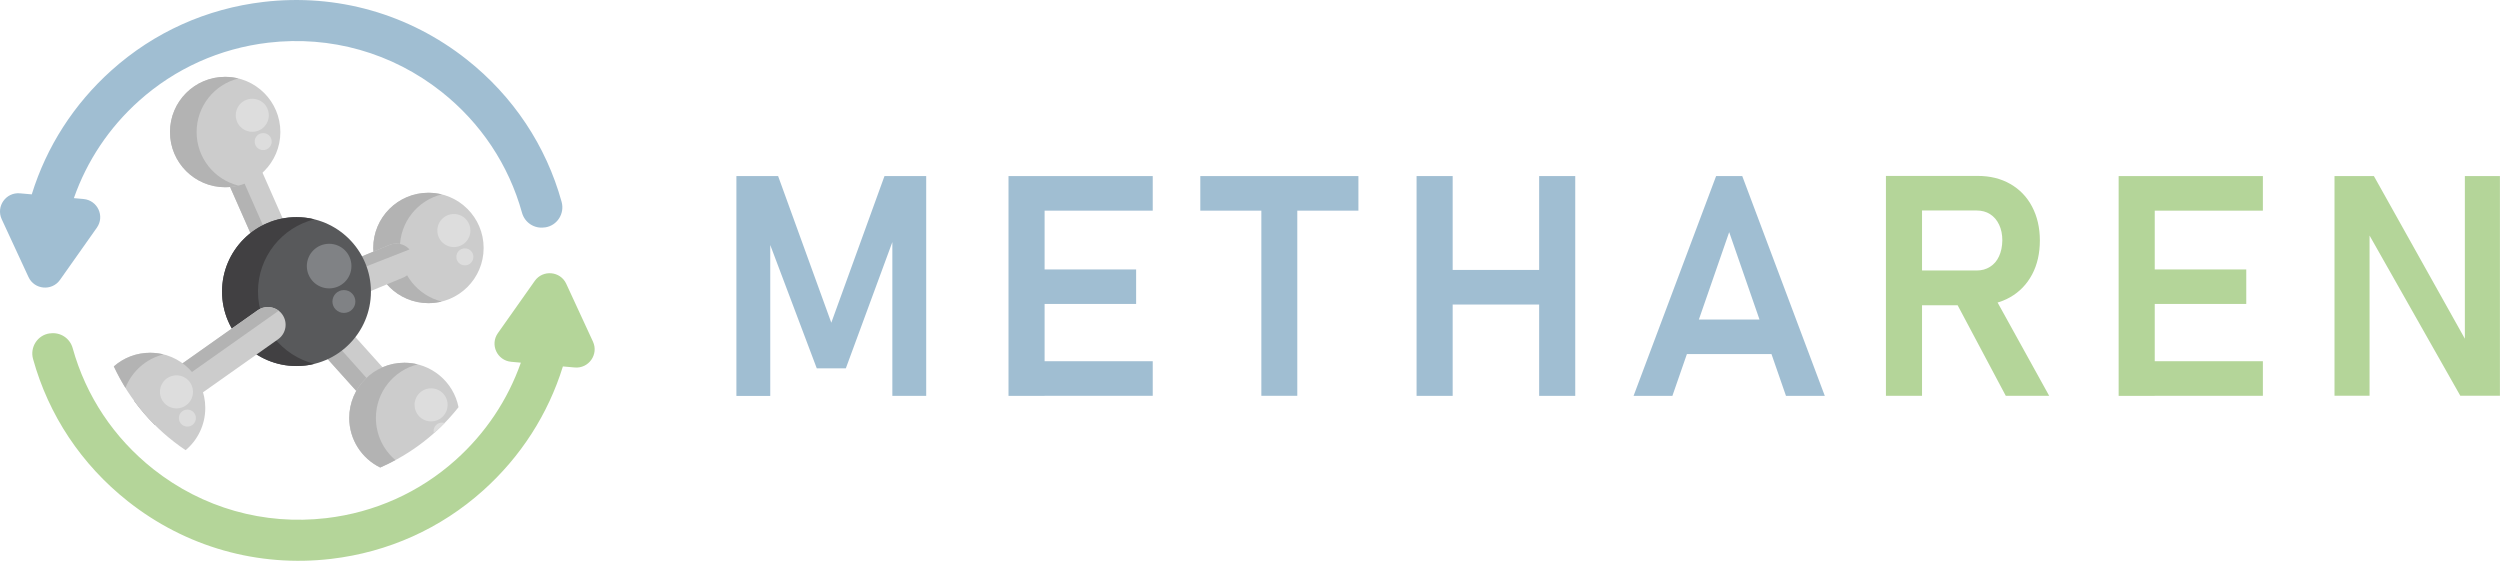 <svg xmlns="http://www.w3.org/2000/svg" id="Layer_2" viewBox="0 0 311.65 69.91"><defs><style>.cls-1{fill:#ddd;}.cls-2{fill:#b4d599;}.cls-3{fill:#a0bed2;}.cls-4{fill:#808285;}.cls-5{fill:#ccc;}.cls-6{fill:#b3b3b3;}.cls-7{fill:#58595b;}.cls-8{fill:#414042;}</style></defs><g id="Layer_1-2"><g><g><path class="cls-3" d="M110.26,21.95h5.2v27.4h-4.22V28.45l.19,1.21-5.99,16.26h-3.62l-5.99-15.88,.19-1.58v20.9h-4.22V21.95h5.2l6.63,18.28,6.63-18.28Z"></path><path class="cls-3" d="M125.72,21.95h4.5v27.4h-4.5V21.95Zm1.87,0h16.11v4.31h-16.11v-4.31Zm0,11.64h14.04v4.3h-14.04v-4.3Zm0,11.44h16.11v4.31h-16.11v-4.31Z"></path><path class="cls-3" d="M149.63,21.95h19.71v4.31h-19.71v-4.31Zm7.61,2.24h4.48v25.15h-4.48V24.19Z"></path><path class="cls-3" d="M176.59,21.95h4.5v27.4h-4.5V21.95Zm2.39,11.7h15.58v4.31h-15.58v-4.31Zm12.89-11.7h4.5v27.4h-4.5V21.95Z"></path><path class="cls-3" d="M213.91,21.95h3.28l10.29,27.4h-4.84l-7.08-20.41-7.08,20.41h-4.84l10.29-27.4Zm-5.45,17.88h14.41v4.31h-14.41v-4.31Z"></path></g><path class="cls-2" d="M235.1,21.93h4.5v27.41h-4.5V21.93Zm1.87,11.79h9.44c.63,0,1.18-.15,1.67-.46s.86-.74,1.12-1.31,.4-1.22,.41-1.98c0-.74-.13-1.39-.4-1.96s-.64-1-1.12-1.31-1.05-.46-1.69-.46h-9.44v-4.31h9.57c1.55,0,2.9,.33,4.07,1s2.08,1.61,2.72,2.83,.97,2.63,.97,4.22-.32,3.02-.97,4.24-1.56,2.16-2.73,2.83-2.53,1-4.06,1h-9.57v-4.31Zm6.61,3.47l4.67-.87,7.2,13.02h-5.41l-6.46-12.15Z"></path><path class="cls-2" d="M264.11,21.95h4.5v27.4h-4.5V21.95Zm1.87,0h16.11v4.31h-16.11v-4.31Zm0,11.64h14.04v4.3h-14.04v-4.3Zm0,11.44h16.11v4.31h-16.11v-4.31Z"></path><path class="cls-2" d="M291.03,21.95h4.9l11.79,21.08-.45,.49V21.95h4.37v27.38h-4.94l-11.76-20.76,.45-.49v21.25h-4.37V21.95Z"></path></g><path class="cls-5" d="M35.73,36.02c-.85,0-1.66-.49-2.02-1.32l-5.44-12.33c-.49-1.12,.01-2.42,1.13-2.91,1.12-.49,2.42,.01,2.91,1.13l5.44,12.33c.49,1.12-.01,2.42-1.13,2.91-.29,.13-.59,.19-.89,.19h0Z"></path><path class="cls-6" d="M36.96,35.64c-.11,.07-.22,.13-.34,.19-.29,.13-.59,.19-.89,.19-.85,0-1.66-.49-2.02-1.32l-5.44-12.33c-.49-1.11,.01-2.42,1.13-2.91,.5-.22,1.03-.24,1.52-.1-.87,.58-1.23,1.73-.79,2.72l5.44,12.33c.27,.62,.79,1.05,1.39,1.23h0Z"></path><path class="cls-5" d="M60.29,30.91c0,3.8-3.08,6.88-6.88,6.88s-6.88-3.08-6.88-6.88,3.08-6.88,6.88-6.88,6.88,3.08,6.88,6.88h0Z"></path><path class="cls-6" d="M55.07,37.59c-.53,.13-1.09,.2-1.66,.2-3.8,0-6.88-3.08-6.88-6.88s3.08-6.88,6.88-6.88c.57,0,1.13,.07,1.66,.2-3,.74-5.22,3.45-5.22,6.68s2.22,5.93,5.22,6.68h0Z"></path><path class="cls-5" d="M44.39,36.86c-.87,0-1.69-.51-2.04-1.36-.47-1.13,.07-2.42,1.19-2.89l5.01-2.08c1.13-.47,2.42,.07,2.89,1.19,.47,1.13-.07,2.42-1.19,2.89l-5.02,2.08c-.28,.11-.56,.17-.84,.17h0Z"></path><g><path class="cls-5" d="M34.95,16.46c0,3.8-3.08,6.88-6.88,6.88s-6.88-3.08-6.88-6.88,3.08-6.88,6.88-6.88,6.88,3.08,6.88,6.88h0Z"></path><path class="cls-6" d="M29.73,23.14c-.53,.13-1.09,.2-1.66,.2-3.8,0-6.88-3.08-6.88-6.88s3.08-6.88,6.88-6.88c.57,0,1.13,.07,1.66,.2-3,.74-5.22,3.45-5.22,6.68s2.22,5.93,5.22,6.68h0Z"></path><path class="cls-1" d="M33.51,14.37c0,1.14-.92,2.06-2.06,2.06s-2.06-.92-2.06-2.06,.92-2.06,2.06-2.06,2.06,.92,2.06,2.06h0Z"></path><path class="cls-1" d="M33.87,17.65c0,.58-.47,1.06-1.06,1.06s-1.06-.47-1.06-1.06,.47-1.06,1.06-1.06,1.06,.47,1.06,1.06h0Z"></path></g><path class="cls-5" d="M52.05,50.62l-3.29,2.95-1.47-1.63-8.49-9.45,.79-.71,2.49-2.24,9.95,11.08Z"></path><path class="cls-1" d="M58.64,28.74c0,1.14-.92,2.06-2.06,2.06s-2.06-.92-2.06-2.06,.92-2.06,2.06-2.06,2.06,.92,2.06,2.06h0Z"></path><path class="cls-6" d="M49.25,51.09l-1.95,.85-8.49-9.45,.79-.71,1.14-.2,8.5,9.51Z"></path><path class="cls-1" d="M59.01,32.02c0,.58-.47,1.06-1.06,1.06s-1.06-.47-1.06-1.06,.47-1.06,1.06-1.06,1.06,.47,1.06,1.06h0Z"></path><path class="cls-5" d="M57.16,50.76c-2.57,3.25-5.92,5.85-9.77,7.52-2.29-1.12-3.86-3.47-3.86-6.18,0-3.8,3.08-6.88,6.88-6.88,3.34,0,6.13,2.38,6.75,5.54h0Z"></path><path class="cls-6" d="M51.05,31.09c-.61-.67-1.6-.93-2.48-.56l-5.01,2.08c-.82,.34-1.33,1.12-1.36,1.96l8.86-3.48Z"></path><path class="cls-6" d="M49.3,57.35c-.62,.34-1.25,.65-1.9,.93-2.29-1.12-3.86-3.47-3.86-6.18,0-3.8,3.08-6.88,6.88-6.88,.57,0,1.13,.07,1.66,.2-3,.74-5.22,3.45-5.22,6.68,0,2.11,.95,4,2.44,5.26h0Z"></path><path class="cls-7" d="M46.24,36.35c0,5.13-4.16,9.28-9.28,9.28s-9.28-4.16-9.28-9.28,4.16-9.28,9.28-9.28,9.28,4.16,9.28,9.28h0Z"></path><path class="cls-8" d="M39.2,45.36c-.72,.18-1.47,.27-2.24,.27-5.13,0-9.28-4.16-9.28-9.28s4.15-9.28,9.28-9.28c.77,0,1.52,.09,2.24,.27-4.04,1-7.04,4.66-7.04,9.01s3,8,7.04,9.01h0Z"></path><path class="cls-4" d="M43.81,33.17c0,1.54-1.24,2.78-2.78,2.78s-2.78-1.25-2.78-2.78,1.24-2.78,2.78-2.78,2.78,1.24,2.78,2.78h0Z"></path><path class="cls-4" d="M44.3,37.59c0,.79-.64,1.42-1.43,1.42s-1.43-.64-1.43-1.42,.64-1.43,1.43-1.43,1.43,.64,1.43,1.43h0Z"></path><path class="cls-1" d="M55.8,50.47c0,1.14-.92,2.06-2.06,2.06s-2.06-.92-2.06-2.06,.92-2.06,2.06-2.06,2.06,.92,2.06,2.06h0Z"></path><path class="cls-5" d="M34.67,42.29l-14.68,10.37c-.21,.15-.44,.26-.67,.32-.95-.94-1.82-1.96-2.61-3.04,.16-.34,.4-.65,.73-.89l14.68-10.37c1-.7,2.37-.47,3.08,.53,.7,1,.47,2.37-.53,3.08h0Z"></path><path class="cls-6" d="M34.74,38.74s-.05,.04-.08,.05l-14.68,10.37c-1,.7-1.23,2.08-.53,3.08,.13,.18,.28,.34,.45,.47-.19,.12-.39,.21-.59,.27-.95-.94-1.82-1.96-2.61-3.04,.16-.34,.4-.65,.74-.89l14.68-10.37c.81-.57,1.88-.52,2.62,.06h0Z"></path><path class="cls-1" d="M55.42,52.74c-.43,.44-.88,.87-1.34,1.27-.02-.09-.03-.17-.03-.27,0-.58,.47-1.06,1.06-1.06,.11,0,.22,.02,.31,.05h0Z"></path><path class="cls-5" d="M25.59,50.86c0,2.11-.95,4-2.45,5.26-3.86-2.58-6.98-6.2-8.96-10.45,1.21-1.06,2.79-1.7,4.53-1.7,3.8,0,6.88,3.08,6.88,6.88h0Z"></path><path class="cls-6" d="M20.38,44.18c-2.17,.54-3.94,2.11-4.74,4.17-.53-.86-1.01-1.75-1.44-2.67,1.21-1.06,2.79-1.7,4.53-1.7,.57,0,1.13,.07,1.66,.2h0Z"></path><path class="cls-1" d="M24.06,48.85c0,1.14-.92,2.06-2.06,2.06s-2.06-.92-2.06-2.06,.92-2.06,2.06-2.06,2.06,.92,2.06,2.06h0Z"></path><path class="cls-1" d="M24.42,52.12c0,.58-.47,1.06-1.06,1.06s-1.06-.47-1.06-1.06,.47-1.06,1.06-1.06,1.06,.47,1.06,1.06h0Z"></path><path class="cls-3" d="M32.85,.24c9.13-1.07,18.13,1.48,25.35,7.19,5.79,4.58,9.88,10.75,11.81,17.73,.41,1.47-.56,2.98-2.07,3.19-.02,0-.04,0-.06,0-1.27,.19-2.47-.6-2.81-1.84-1.65-5.94-5.12-11.18-10.05-15.08-6.14-4.85-13.8-7.02-21.57-6.11-6.03,.71-11.61,3.21-16.12,7.25-3.72,3.33-6.49,7.48-8.12,12.13l1.21,.11c1.75,.16,2.67,2.15,1.65,3.58l-4.59,6.5c-1.01,1.43-3.2,1.23-3.93-.36L.21,27.32c-.73-1.59,.53-3.38,2.28-3.22l1.47,.13c1.84-5.95,5.26-11.27,9.95-15.47C19.21,4.01,25.76,1.07,32.85,.24h0Z"></path><path class="cls-2" d="M70.58,35.36l3.34,7.23c.73,1.59-.53,3.38-2.28,3.22l-1.47-.13c-1.84,5.95-5.26,11.27-9.95,15.47-5.3,4.75-11.85,7.69-18.94,8.52-9.13,1.07-18.13-1.48-25.35-7.19-5.79-4.58-9.88-10.75-11.81-17.73-.41-1.47,.56-2.98,2.07-3.19,.02,0,.04,0,.06,0,1.27-.18,2.47,.6,2.81,1.84,1.65,5.94,5.12,11.18,10.05,15.08,6.14,4.85,13.8,7.02,21.57,6.11,6.03-.71,11.61-3.21,16.12-7.25,3.72-3.33,6.49-7.48,8.13-12.13l-1.21-.11c-1.75-.16-2.67-2.15-1.65-3.58l4.59-6.5c1.01-1.43,3.2-1.23,3.93,.36h0Z"></path></g></svg>